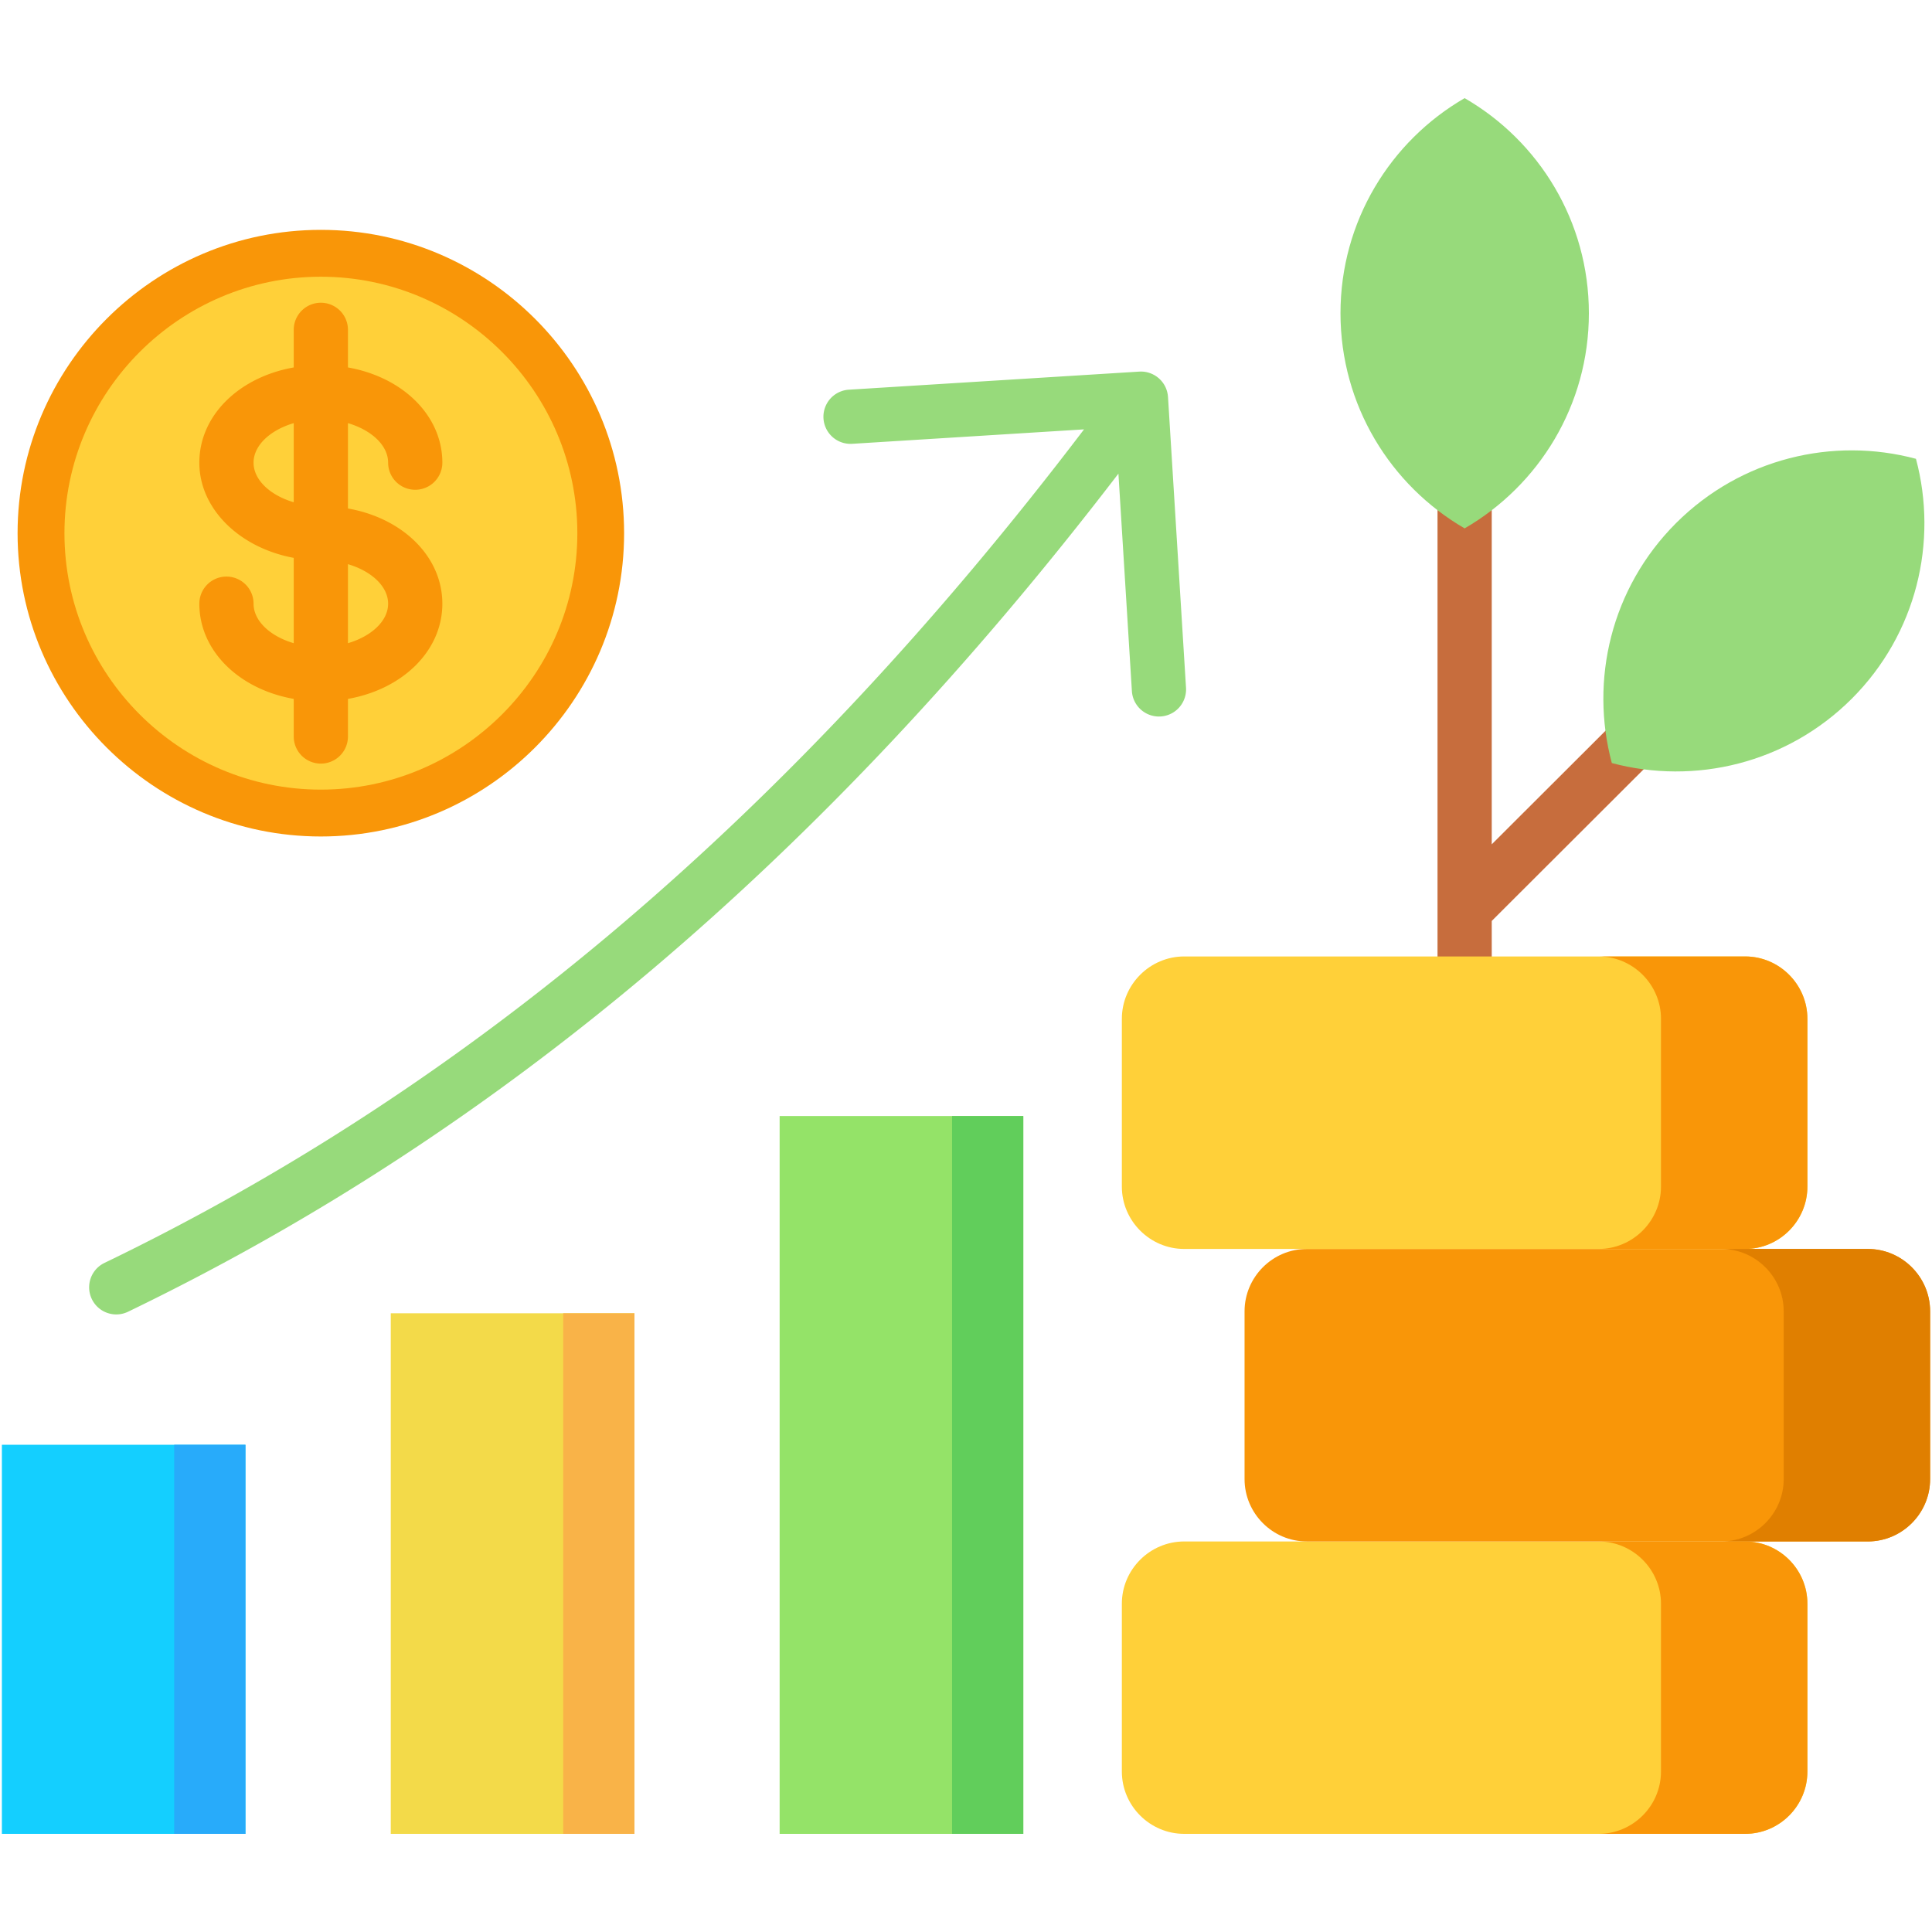<svg xmlns="http://www.w3.org/2000/svg" width="512" height="512" style="enable-background:new 0 0 512 512" xml:space="preserve"><path fill="#c76d3d" d="M474.205 155.17a7.185 7.185 0 0 0-10.16-.01l-68.718 68.595V109.809a7.185 7.185 0 0 0-14.37 0v182.434a7.185 7.185 0 0 0 14.37 0v-48.185l78.869-78.727a7.184 7.184 0 0 0 .009-10.161z"/><path fill="#97da7b" d="m314.306 182.257-4.767-76.992v-.01l-.003-.05c-.004-.074-.018-.147-.025-.221-.015-.151-.027-.303-.051-.453-.014-.089-.036-.176-.053-.265-.028-.141-.054-.282-.09-.421-.022-.083-.05-.163-.074-.244-.043-.143-.085-.287-.136-.427-.026-.07-.057-.138-.085-.207a7.494 7.494 0 0 0-.189-.441c-.029-.059-.062-.116-.093-.175a6.856 6.856 0 0 0-.244-.443c-.033-.054-.071-.106-.106-.159a7.267 7.267 0 0 0-.288-.42c-.045-.059-.094-.115-.141-.173a6.587 6.587 0 0 0-.307-.365c-.067-.073-.14-.141-.21-.211-.096-.095-.189-.192-.291-.283-.012-.011-.022-.023-.034-.033-.093-.082-.193-.154-.29-.231-.069-.055-.132-.114-.203-.166-.009-.007-.019-.012-.028-.018-.127-.092-.259-.175-.391-.259-.072-.046-.142-.097-.215-.14-.105-.061-.213-.113-.32-.168-.106-.055-.211-.115-.319-.165-.034-.016-.07-.027-.105-.042a7.146 7.146 0 0 0-2.612-.603c-.037-.001-.075.002-.112.001a7.532 7.532 0 0 0-.582.007h-.026l-77.051 4.799a7.185 7.185 0 0 0 .894 14.341l61.52-3.832C210.009 215.397 124.94 287.763 27.6 334.725a7.185 7.185 0 0 0 6.242 12.942c98.457-47.5 184.496-120.287 262.553-222.15l3.568 57.628a7.185 7.185 0 0 0 14.343-.888z"/><path fill="#f99608" fill-rule="evenodd" d="M85.027 221.677c44.27 0 80.367-36.126 80.367-80.367 0-44.27-36.097-80.396-80.367-80.396-44.271 0-80.367 36.126-80.367 80.396 0 44.241 36.096 80.367 80.367 80.367z" clip-rule="evenodd"/><path fill="#ffd039" fill-rule="evenodd" d="M85.027 209.257c37.435 0 67.976-30.512 67.976-67.947s-30.541-67.976-67.976-67.976S17.08 103.875 17.08 141.31s30.512 67.947 67.947 67.947z" clip-rule="evenodd"/><path fill="#f99608" d="M92.212 134.754v-22.615c6.203 1.82 10.645 5.878 10.645 10.468a7.185 7.185 0 0 0 14.37 0c0-12.509-10.531-22.673-25.015-25.23v-9.965a7.185 7.185 0 0 0-14.37 0v9.965c-14.484 2.557-25.015 12.721-25.015 25.23 0 12.289 10.709 22.597 25.015 25.23v22.615c-6.203-1.82-10.645-5.878-10.645-10.468a7.185 7.185 0 0 0-14.37 0c0 12.509 10.531 22.673 25.015 25.23v9.965a7.185 7.185 0 0 0 14.37 0v-9.965c14.483-2.557 25.015-12.721 25.015-25.23-.001-12.51-10.532-22.673-25.015-25.23zm-25.015-12.147c0-4.59 4.442-8.648 10.645-10.468v20.964c-6.203-1.826-10.645-5.894-10.645-10.496zm25.015 47.845v-20.937c6.203 1.82 10.645 5.878 10.645 10.468 0 4.591-4.443 8.649-10.645 10.469z"/><path fill="#ffd039" fill-rule="evenodd" d="M313.825 408.503h148.664c9.075 0 16.492 7.417 16.492 16.492v44.474c0 9.104-7.417 16.521-16.492 16.521H313.825c-9.075 0-16.521-7.417-16.521-16.521v-44.474c0-9.075 7.446-16.492 16.521-16.492z" clip-rule="evenodd"/><path fill="#f99608" fill-rule="evenodd" d="M346.315 330.986h148.663c9.104 0 16.522 7.446 16.522 16.521v44.474c0 9.075-7.417 16.521-16.522 16.521H346.315c-9.075 0-16.493-7.446-16.493-16.521v-44.474c.001-9.075 7.418-16.521 16.493-16.521z" clip-rule="evenodd"/><path fill="#ffd039" fill-rule="evenodd" d="M313.825 253.469h148.664c9.075 0 16.492 7.446 16.492 16.521v44.474c0 9.075-7.417 16.521-16.492 16.521H313.825c-9.075 0-16.521-7.446-16.521-16.521V269.99c0-9.074 7.446-16.521 16.521-16.521z" clip-rule="evenodd"/><path fill="#97da7b" fill-rule="evenodd" d="M388.142 26.009c19.692 11.373 32.926 32.636 32.926 57.01 0 24.346-13.234 45.608-32.926 57.01-19.663-11.402-32.898-32.665-32.898-57.01.001-24.374 13.236-45.637 32.898-57.01zm119.606 95.58c5.876 21.961.203 46.365-17.016 63.584-17.249 17.219-41.653 22.891-63.584 17.045-5.876-21.961-.204-46.365 17.016-63.584 17.248-17.219 41.652-22.92 63.584-17.045z" clip-rule="evenodd"/><path fill="#14cfff" fill-rule="evenodd" d="M.5 382.877h64.544V485.99H.5z" clip-rule="evenodd"/><path fill="#f3da49" fill-rule="evenodd" d="M103.555 348.031h64.573v137.96h-64.573z" clip-rule="evenodd"/><path fill="#94e368" fill-rule="evenodd" d="M206.611 295.762h64.573v190.229h-64.573z" clip-rule="evenodd"/><path fill="#f99608" fill-rule="evenodd" d="M423.657 253.469h38.831c9.075 0 16.492 7.446 16.492 16.521v44.474c0 9.075-7.417 16.521-16.492 16.521h-38.831c9.075 0 16.522-7.446 16.522-16.521V269.99c0-9.074-7.447-16.521-16.522-16.521z" clip-rule="evenodd"/><path fill="#e07f00" fill-rule="evenodd" d="M456.177 330.986h38.802c9.104 0 16.522 7.446 16.522 16.521v44.474c0 9.075-7.417 16.521-16.522 16.521h-38.802c9.075 0 16.521-7.446 16.521-16.521v-44.474c0-9.075-7.446-16.521-16.521-16.521z" clip-rule="evenodd"/><path fill="#f99608" fill-rule="evenodd" d="M423.657 408.503h38.831c9.075 0 16.492 7.417 16.492 16.492v44.474c0 9.104-7.417 16.521-16.492 16.521h-38.831c9.075 0 16.522-7.417 16.522-16.521v-44.474c0-9.075-7.447-16.492-16.522-16.492z" clip-rule="evenodd"/><path fill="#61ce5b" fill-rule="evenodd" d="M252.306 295.762h18.877v190.229h-18.877z" clip-rule="evenodd"/><path fill="#f9b348" fill-rule="evenodd" d="M149.251 348.031h18.878v137.96h-18.878z" clip-rule="evenodd"/><path fill="#28abfa" fill-rule="evenodd" d="M46.167 382.877h18.878V485.99H46.167z" clip-rule="evenodd"/></svg>